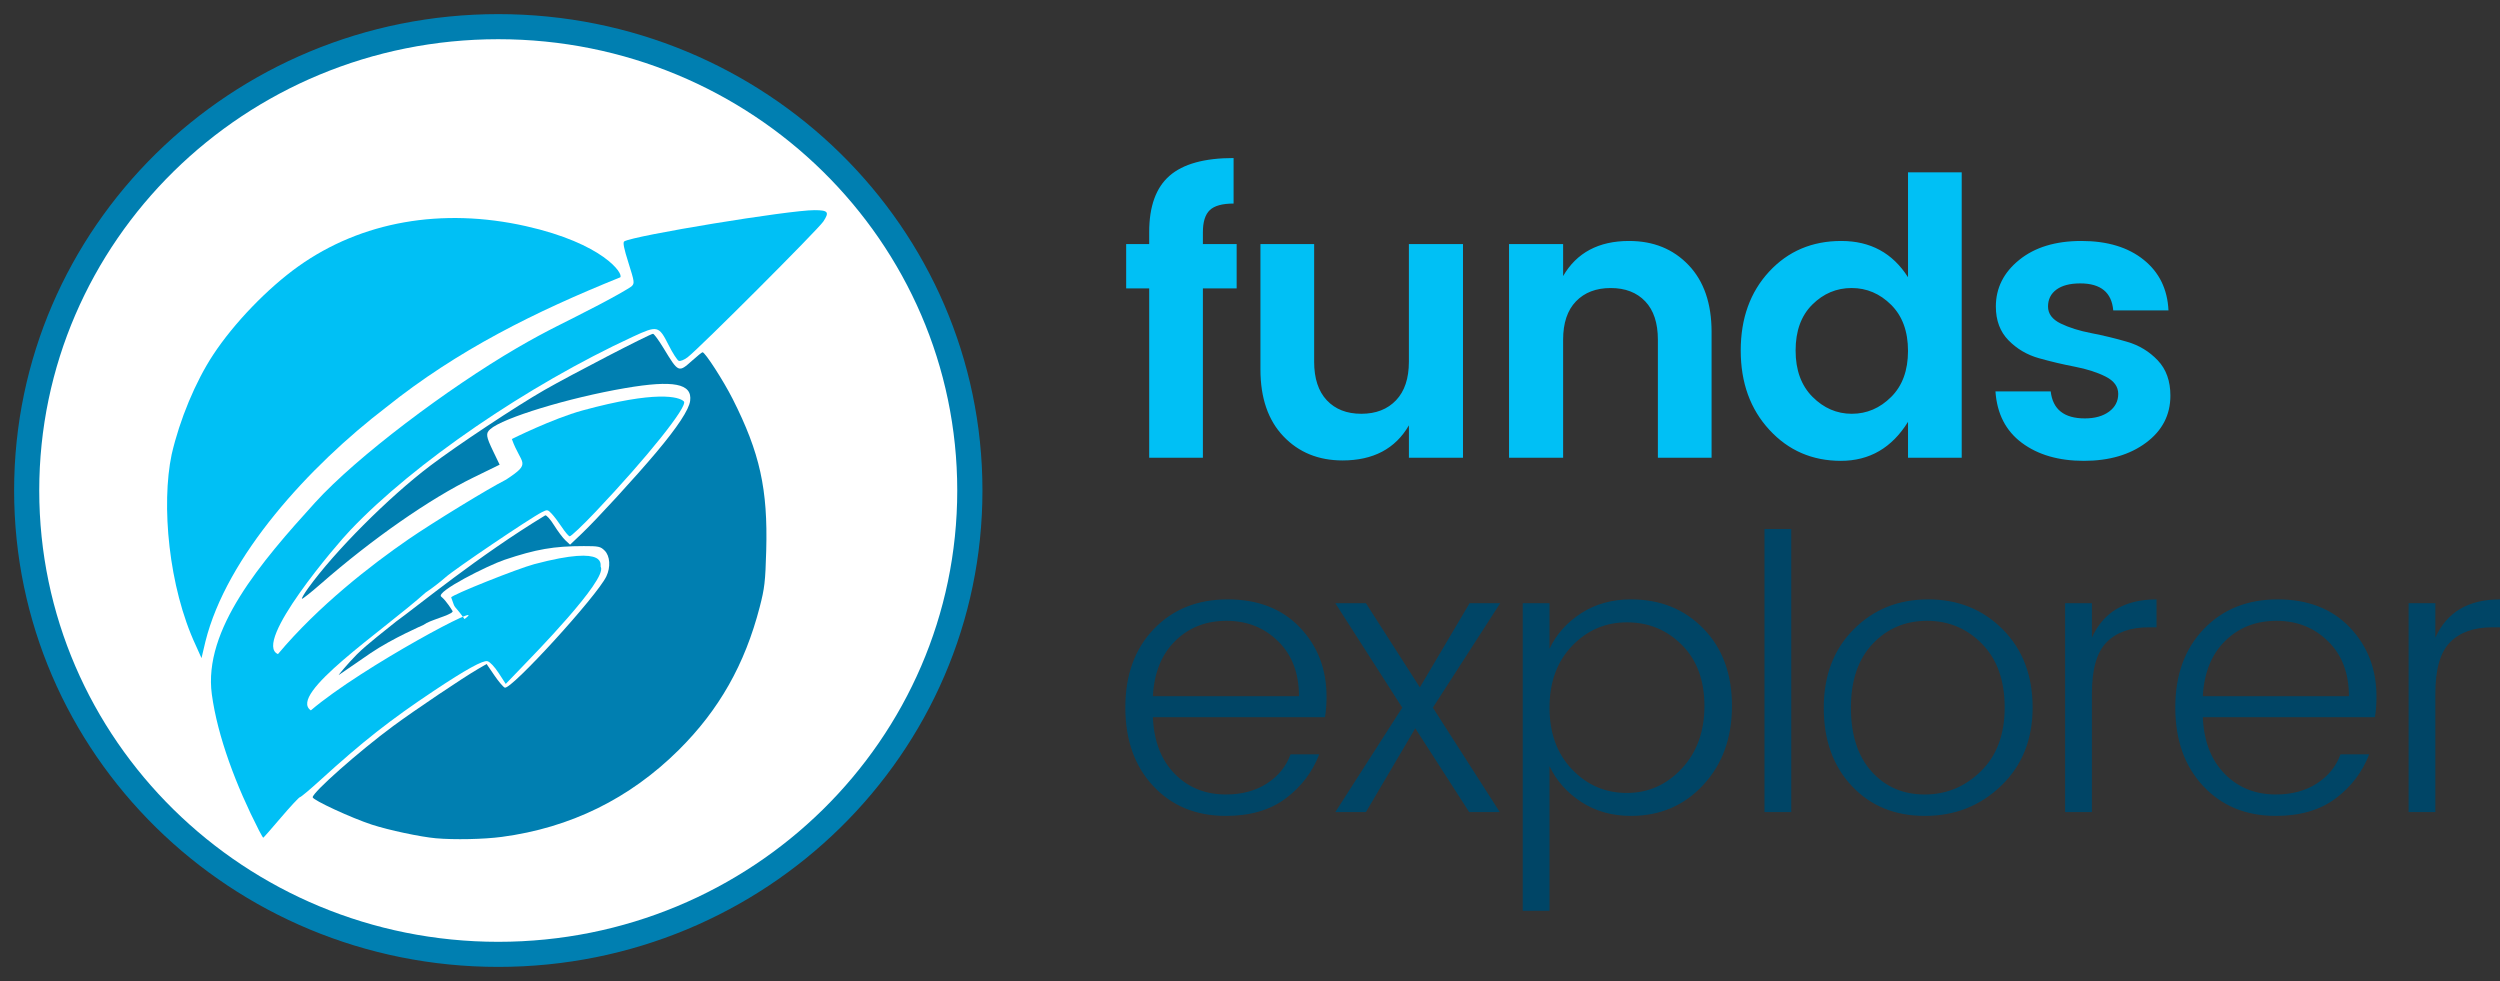 <svg width="158" height="62" viewBox="0 0 158 62" fill="none" xmlns="http://www.w3.org/2000/svg">
<rect x="0" y="0" width="158" height="62" fill="#333333" stroke="none"/>
<path fill-rule="evenodd" clip-rule="evenodd" d="M78.157 15.425V18.228H76.023V28.93H72.629V18.228H71.174V15.425H72.629V14.669C72.629 13.043 73.057 11.857 73.914 11.11C74.77 10.362 76.12 9.988 77.963 9.988V12.865C77.251 12.865 76.751 13.003 76.46 13.279C76.169 13.556 76.023 14.019 76.023 14.669V15.425H78.157V15.425ZM89.043 15.425H92.461V28.93H89.043V26.882C88.186 28.361 86.788 29.1 84.848 29.1C83.329 29.1 82.084 28.593 81.114 27.577C80.145 26.561 79.66 25.151 79.66 23.347V15.425H83.054V22.86C83.054 23.916 83.321 24.729 83.854 25.297C84.388 25.866 85.115 26.151 86.036 26.151C86.957 26.151 87.689 25.866 88.23 25.297C88.771 24.729 89.042 23.916 89.042 22.86V15.425H89.043ZM98.789 15.425V17.448C99.646 15.969 101.036 15.229 102.959 15.229C104.495 15.229 105.747 15.737 106.717 16.753C107.687 17.769 108.172 19.178 108.172 20.983V28.93H104.778V21.47C104.778 20.414 104.511 19.605 103.978 19.045C103.444 18.484 102.717 18.204 101.796 18.204C100.874 18.204 100.143 18.484 99.602 19.045C99.06 19.605 98.789 20.414 98.789 21.47V28.93H95.371V15.425H98.789V15.425ZM119.519 25.09C120.23 24.383 120.586 23.412 120.586 22.177C120.586 20.942 120.23 19.971 119.519 19.264C118.808 18.557 117.975 18.203 117.022 18.203C116.068 18.203 115.239 18.553 114.536 19.252C113.833 19.951 113.482 20.918 113.482 22.153C113.482 23.388 113.837 24.363 114.548 25.078C115.26 25.793 116.088 26.151 117.034 26.151C117.979 26.151 118.808 25.797 119.519 25.09ZM111.821 27.162C110.617 25.854 110.014 24.184 110.014 22.152C110.014 20.121 110.613 18.459 111.809 17.167C113.005 15.875 114.524 15.229 116.367 15.229C118.21 15.229 119.616 15.993 120.586 17.521V10.89H123.98V28.929H120.586V26.662C119.567 28.304 118.153 29.125 116.343 29.125C114.532 29.125 113.025 28.471 111.821 27.162ZM126.138 19.373C126.138 18.203 126.631 17.22 127.617 16.424C128.602 15.627 129.912 15.229 131.544 15.229C133.177 15.229 134.486 15.623 135.472 16.412C136.458 17.2 136.984 18.268 137.048 19.617H133.557C133.46 18.479 132.765 17.911 131.472 17.911C130.825 17.911 130.324 18.041 129.968 18.301C129.613 18.561 129.435 18.918 129.435 19.373C129.435 19.828 129.702 20.186 130.235 20.446C130.769 20.706 131.415 20.909 132.175 21.055C132.934 21.202 133.69 21.384 134.442 21.604C135.193 21.823 135.836 22.213 136.369 22.774C136.903 23.335 137.169 24.078 137.169 25.005C137.169 26.224 136.656 27.215 135.63 27.979C134.603 28.743 133.294 29.125 131.702 29.125C130.11 29.125 128.804 28.747 127.786 27.991C126.768 27.236 126.21 26.151 126.113 24.737H129.605C129.734 25.875 130.453 26.443 131.762 26.443C132.393 26.443 132.902 26.301 133.29 26.017C133.677 25.732 133.872 25.358 133.872 24.895C133.872 24.432 133.605 24.066 133.071 23.798C132.538 23.53 131.892 23.323 131.132 23.176C130.372 23.03 129.617 22.852 128.865 22.64C128.113 22.429 127.471 22.052 126.937 21.507C126.404 20.962 126.138 20.251 126.138 19.373Z" fill="#00C0F5"/>
<path fill-rule="evenodd" clip-rule="evenodd" d="M77.479 51.565C75.594 51.565 74.062 50.937 72.886 49.679C71.709 48.422 71.121 46.766 71.121 44.711C71.121 42.656 71.721 41.004 72.922 39.755C74.123 38.505 75.678 37.881 77.588 37.881C79.497 37.881 81.016 38.469 82.144 39.646C83.273 40.822 83.837 42.281 83.837 44.022C83.837 44.489 83.805 44.925 83.74 45.327H72.862C72.926 46.842 73.386 48.035 74.24 48.905C75.094 49.776 76.174 50.211 77.479 50.211C78.494 50.211 79.36 49.977 80.077 49.51C80.795 49.042 81.29 48.43 81.564 47.672H83.377C82.942 48.801 82.233 49.731 81.25 50.465C80.267 51.199 79.01 51.565 77.479 51.565ZM82.096 43.998C82.096 42.547 81.656 41.391 80.779 40.529C79.9 39.666 78.812 39.235 77.515 39.235C76.218 39.235 75.138 39.658 74.276 40.504C73.414 41.35 72.942 42.515 72.862 43.998H82.096ZM94.811 38.123L90.557 44.723L94.787 51.323H92.853L89.445 46.029L86.327 51.323H84.393L88.623 44.723L84.393 38.123H86.327L89.735 43.442L92.877 38.123H94.811ZM102.813 50.115C104.166 50.115 105.323 49.603 106.282 48.58C107.24 47.556 107.72 46.234 107.72 44.615C107.72 42.995 107.245 41.709 106.294 40.758C105.343 39.807 104.187 39.332 102.825 39.332C101.463 39.332 100.307 39.828 99.356 40.819C98.405 41.81 97.929 43.111 97.929 44.723C97.929 46.335 98.405 47.637 99.356 48.628C100.307 49.619 101.459 50.115 102.813 50.115ZM103.078 37.881C104.932 37.881 106.459 38.498 107.659 39.731C108.86 40.964 109.461 42.592 109.461 44.615C109.461 46.637 108.856 48.302 107.647 49.607C106.439 50.913 104.916 51.565 103.078 51.565C101.886 51.565 100.839 51.271 99.936 50.683C99.034 50.095 98.365 49.341 97.929 48.422V57.561H96.237V38.123H97.929V41C98.365 40.081 99.034 39.332 99.936 38.752C100.839 38.171 101.886 37.881 103.078 37.881ZM111.515 51.324V33.433H113.207V51.324H111.515ZM121.644 50.212C123.014 50.212 124.198 49.72 125.197 48.737C126.197 47.754 126.696 46.412 126.696 44.711C126.696 43.011 126.221 41.673 125.27 40.698C124.319 39.723 123.159 39.235 121.789 39.235C120.419 39.235 119.275 39.719 118.356 40.686C117.438 41.653 116.978 42.999 116.978 44.723C116.978 46.448 117.413 47.794 118.284 48.761C119.154 49.728 120.274 50.212 121.644 50.212ZM121.656 51.565C119.762 51.565 118.224 50.937 117.039 49.679C115.854 48.422 115.262 46.774 115.262 44.735C115.262 42.696 115.891 41.044 117.148 39.779C118.405 38.514 119.976 37.881 121.861 37.881C123.747 37.881 125.318 38.514 126.575 39.779C127.832 41.044 128.461 42.688 128.461 44.711C128.461 46.734 127.8 48.382 126.479 49.655C125.157 50.929 123.55 51.565 121.656 51.565ZM132.208 38.123V40.299C132.933 38.687 134.294 37.881 136.293 37.881V39.646H135.809C134.649 39.646 133.759 39.96 133.138 40.589C132.517 41.218 132.208 42.297 132.208 43.828V51.323H130.515V38.123L132.208 38.123ZM143.835 51.565C141.95 51.565 140.419 50.937 139.242 49.679C138.066 48.422 137.478 46.766 137.478 44.711C137.478 42.656 138.078 41.004 139.279 39.755C140.479 38.505 142.035 37.881 143.944 37.881C145.854 37.881 147.373 38.469 148.501 39.646C149.629 40.822 150.193 42.281 150.193 44.022C150.193 44.489 150.161 44.925 150.096 45.327H139.218C139.283 46.842 139.742 48.035 140.597 48.905C141.45 49.776 142.53 50.211 143.835 50.211C144.851 50.211 145.717 49.977 146.434 49.51C147.151 49.042 147.647 48.43 147.921 47.672H149.734C149.299 48.801 148.59 49.731 147.607 50.465C146.624 51.198 145.366 51.565 143.835 51.565ZM148.453 43.998C148.453 42.547 148.013 41.391 147.135 40.529C146.257 39.666 145.169 39.235 143.872 39.235C142.574 39.235 141.494 39.658 140.632 40.504C139.77 41.35 139.299 42.515 139.218 43.998H148.453ZM153.915 38.123V40.299C154.641 38.687 156.002 37.881 158.001 37.881V39.646H157.517C156.357 39.646 155.467 39.96 154.846 40.589C154.225 41.218 153.915 42.297 153.915 43.828V51.323H152.224V38.123L153.915 38.123Z" fill="#004566"/>
<path d="M31.491 61C48.331 61 61.983 47.569 61.983 31C61.983 14.431 48.331 1 31.491 1C14.652 1 1 14.431 1 31C1 47.569 14.652 61 31.491 61Z" fill="#007FB1" stroke="#007FB1" stroke-width="0.216" stroke-miterlimit="22.926"/>
<path d="M31.489 59.523C47.51 59.523 60.498 46.753 60.498 31C60.498 15.248 47.51 2.478 31.489 2.478C15.468 2.478 2.48 15.248 2.48 31C2.48 46.753 15.468 59.523 31.489 59.523Z" fill="white"/>
<path fill-rule="evenodd" clip-rule="evenodd" d="M27.55 52.979C26.577 52.892 24.568 52.465 23.503 52.118C22.214 51.698 19.761 50.563 19.761 50.387C19.761 50.073 22.708 47.467 24.85 45.886C26.197 44.892 29.257 42.833 30.206 42.283L30.754 41.965L31.241 42.679C31.508 43.071 31.806 43.422 31.903 43.459C32.303 43.612 37.733 37.666 38.321 36.43C38.602 35.84 38.556 35.139 38.214 34.798C37.952 34.537 37.835 34.512 36.897 34.513C35.006 34.514 33.884 34.708 31.884 35.38C30.853 35.727 27.507 37.403 27.883 37.706C28.221 37.979 28.579 38.584 28.579 38.584C28.825 38.771 27.442 39.118 26.961 39.374C26.882 39.415 26.814 39.469 26.744 39.505C26.744 39.505 24.805 40.342 23.431 41.272C22.436 41.947 21.415 42.667 21.4 42.667C21.383 42.667 21.962 41.955 22.549 41.364C23.206 40.703 24.467 39.748 25.023 39.289C26.383 38.313 30.224 35.138 34.458 32.572C34.534 32.542 34.785 32.822 35.016 33.194C35.247 33.566 35.569 33.995 35.732 34.147L36.029 34.424L36.752 33.738C37.679 32.859 40.183 30.13 41.483 28.581C42.825 26.983 43.543 25.891 43.617 25.336C43.763 24.238 42.575 24.005 39.509 24.529C35.953 25.137 31.776 26.409 30.98 27.127C30.688 27.389 30.714 27.576 31.174 28.531L31.577 29.368L29.904 30.186C27.154 31.53 23.521 34.062 20.298 36.879C19.659 37.438 19.113 37.871 19.083 37.842C19.054 37.813 19.231 37.511 19.476 37.171C21.159 34.836 24.547 31.439 27.185 29.439C28.878 28.155 32.62 25.673 34.402 24.653C36.133 23.662 41.088 21.096 41.27 21.096C41.334 21.096 41.632 21.503 41.934 22C42.883 23.564 42.881 23.563 43.748 22.787C44.07 22.498 44.364 22.262 44.401 22.262C44.562 22.262 45.72 24.057 46.303 25.21C48.025 28.614 48.534 30.918 48.425 34.803C48.37 36.758 48.322 37.177 48.015 38.361C47.074 41.995 45.447 44.866 42.892 47.402C39.796 50.475 36.044 52.318 31.711 52.892C30.579 53.043 28.701 53.082 27.55 52.979Z" fill="#007FB1"/>
<path fill-rule="evenodd" clip-rule="evenodd" d="M16.364 52.475C14.921 49.657 13.749 46.544 13.388 43.885C12.833 39.789 16.495 35.526 19.916 31.76C22.546 28.866 28.292 24.549 32.65 22.005C34.716 20.799 35.662 20.414 37.858 19.262C38.889 18.722 39.82 18.191 39.928 18.084C40.111 17.901 40.097 17.805 39.72 16.614C39.429 15.697 39.354 15.316 39.452 15.256C40.047 14.89 49.874 13.277 51.479 13.282C52.341 13.285 52.431 13.401 52.033 14.001C51.695 14.51 44.168 22.041 43.456 22.581C43.245 22.741 42.995 22.843 42.9 22.806C42.804 22.77 42.514 22.319 42.254 21.804C41.635 20.577 41.557 20.559 39.999 21.28C33.335 24.362 26.169 29.268 22.147 33.5C21.329 34.34 15.938 40.641 17.567 41.339C20.113 38.297 23.481 35.69 25.8 34.093C27.364 33.017 30.888 30.862 31.986 30.311C33.664 29.21 32.922 29.377 32.349 27.746C32.349 27.746 34.933 26.454 36.824 25.938C41.461 24.673 42.916 25.066 43.221 25.37C43.503 25.65 40.883 28.926 37.655 32.33C36.816 33.215 36.07 33.92 35.998 33.897C35.925 33.874 35.701 33.606 35.499 33.301C35.297 32.997 35.014 32.622 34.868 32.468C34.616 32.201 34.59 32.197 34.24 32.374C33.497 32.751 28.742 35.964 28.156 36.486C27.823 36.783 27.26 37.215 26.906 37.445C24.172 39.89 18.16 43.888 19.645 44.896C22.898 42.123 31.162 37.764 29.359 39.125C28.577 38.039 28.836 38.652 28.515 37.758C28.515 37.609 32.743 35.925 33.765 35.655C38.615 34.37 37.869 35.797 37.972 35.836C38.377 36.66 33.582 41.539 33.096 42.047L31.963 43.224L31.518 42.539C31.258 42.139 30.963 41.826 30.808 41.787C30.525 41.716 29.433 42.319 27.433 43.651C24.66 45.498 22.928 46.86 20.249 49.298C19.597 49.892 19.017 50.378 18.961 50.378C18.905 50.378 18.366 50.955 17.765 51.66C17.164 52.366 16.657 52.944 16.638 52.944C16.62 52.944 16.497 52.733 16.364 52.475Z" fill="#00C0F5"/>
<path fill-rule="evenodd" clip-rule="evenodd" d="M12.373 40.785C10.649 37.093 10.184 31.878 10.849 28.72C11.355 26.52 12.356 24.116 13.473 22.42C14.785 20.426 16.919 18.212 18.863 16.828C22.84 13.997 27.928 13.101 33.232 14.291C38.119 15.387 39.429 17.309 39.198 17.528C33.818 19.699 28.927 22.12 24.407 25.739C19.532 29.47 14.318 35.163 12.981 40.552L12.735 41.593L12.373 40.785Z" fill="#00C0F5"/>
</svg>
